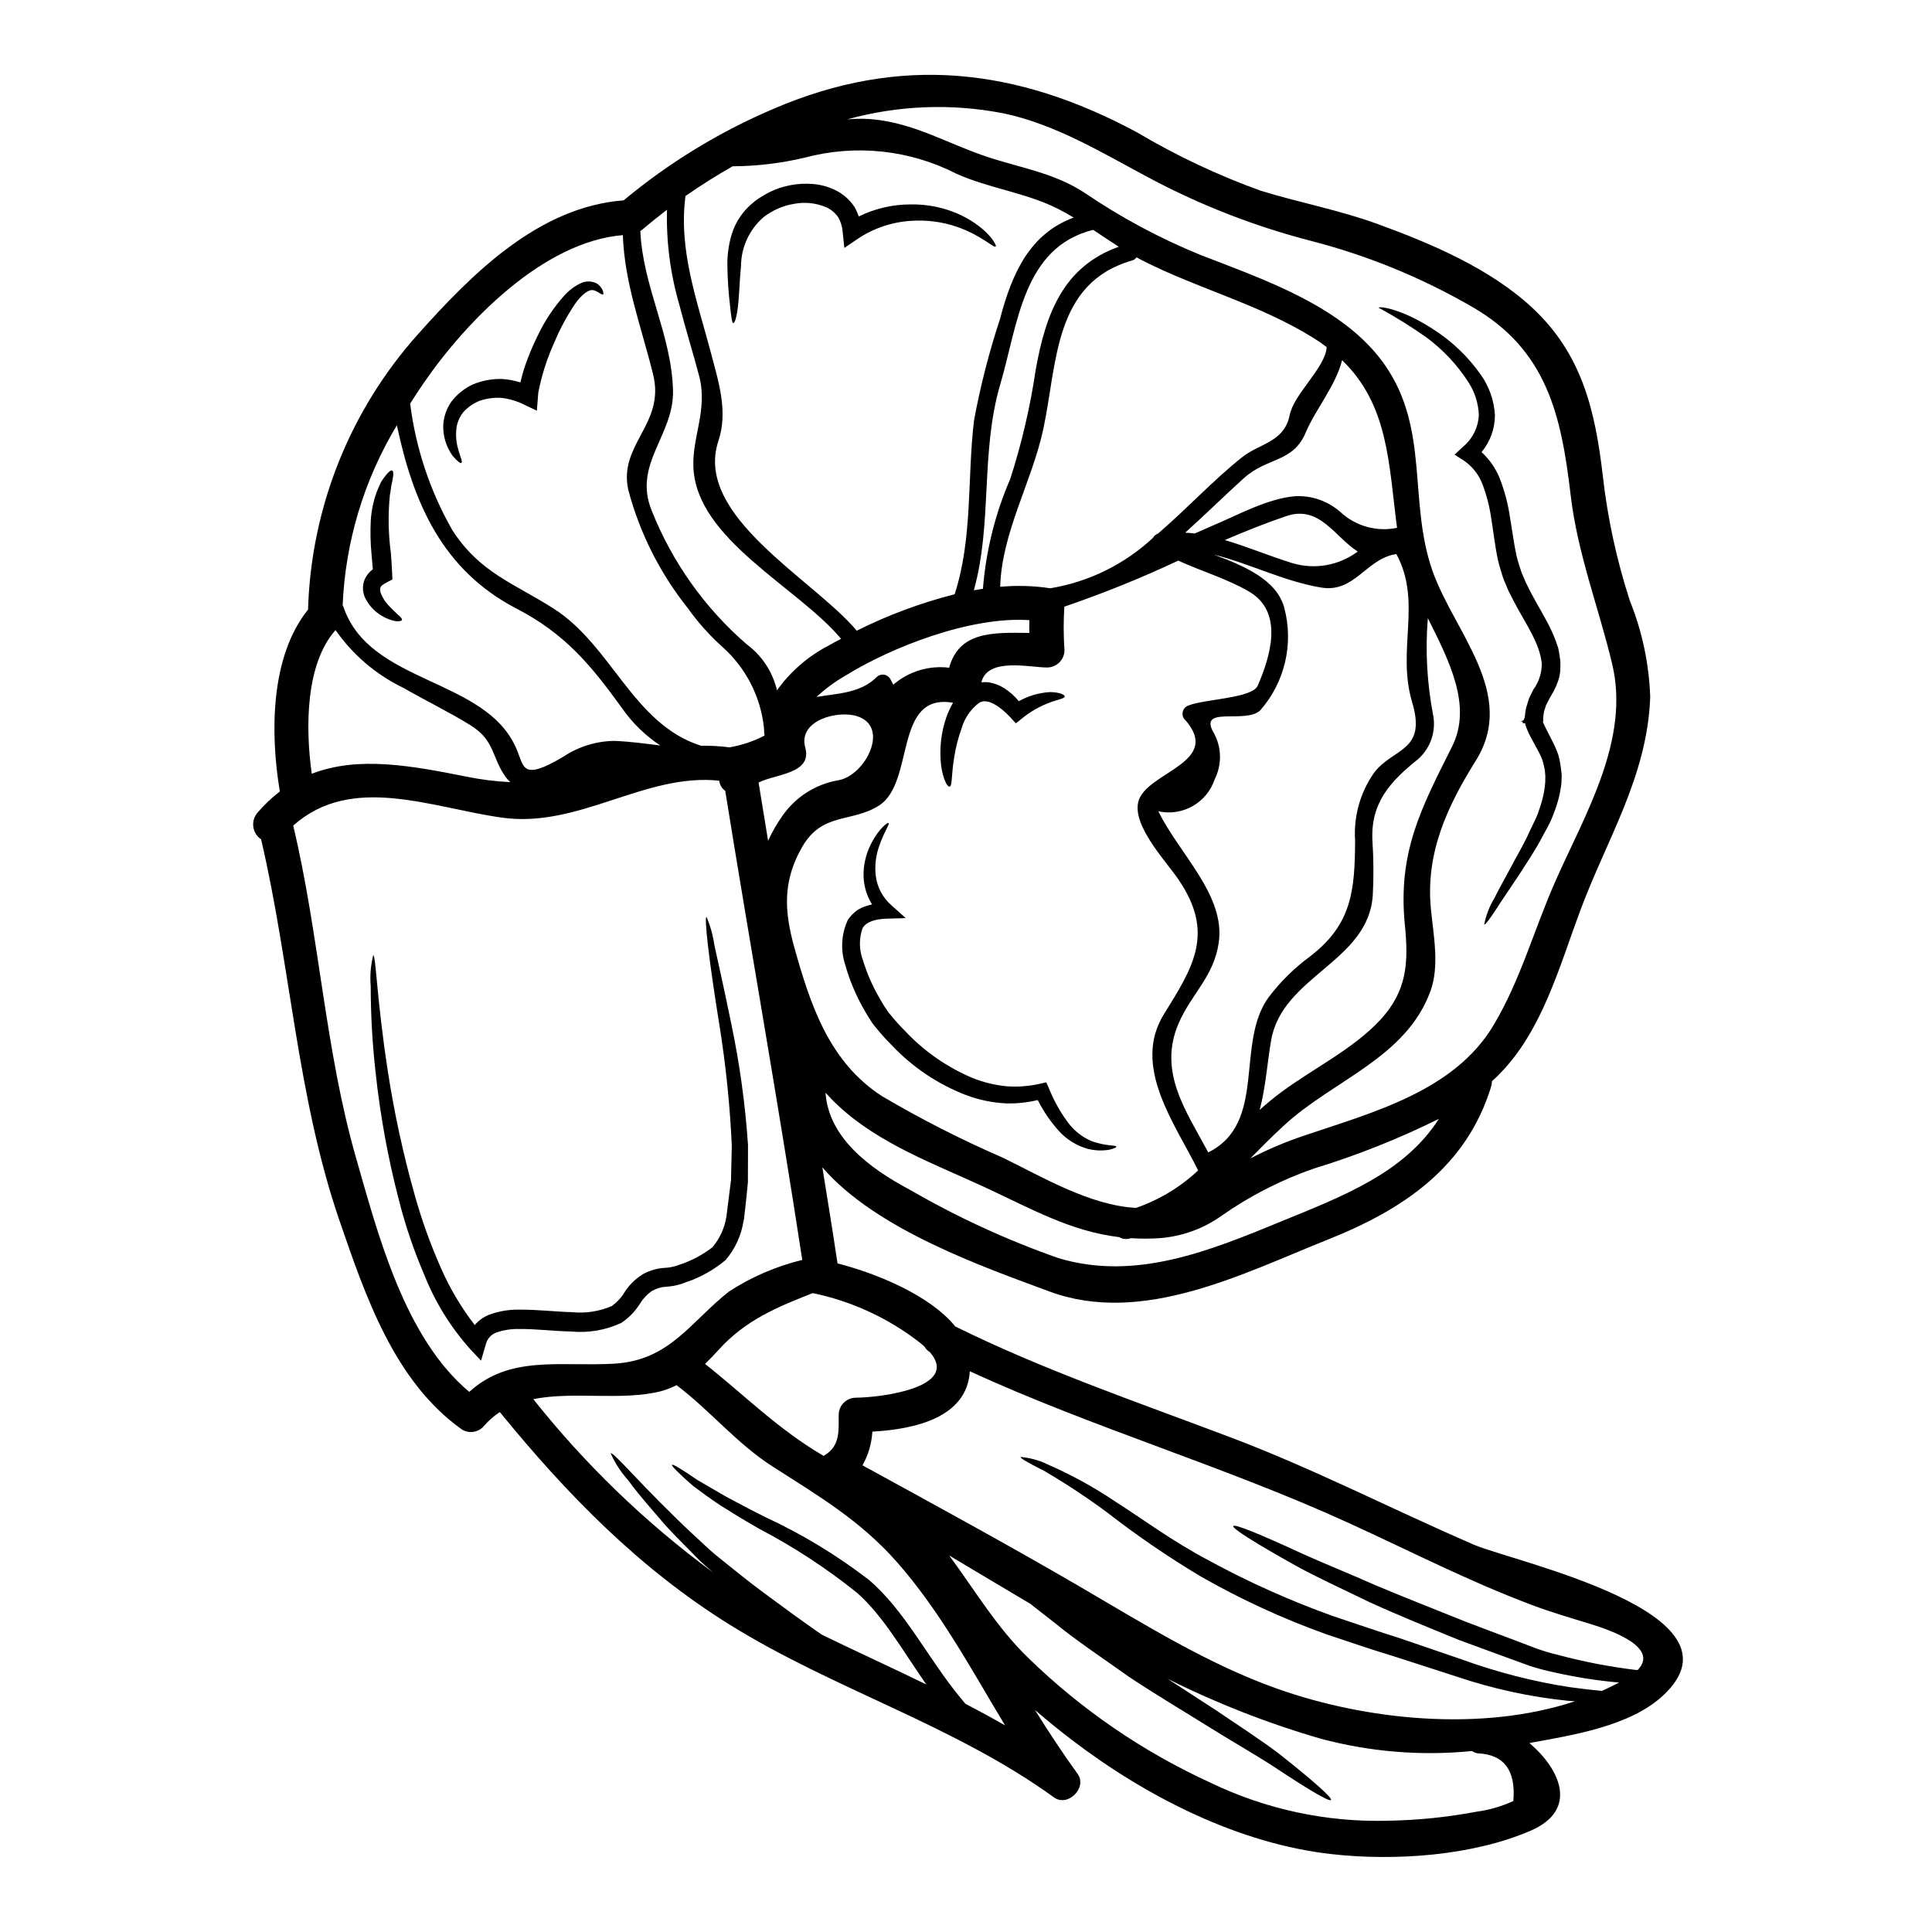 <?xml version="1.0" encoding="UTF-8"?>
<!-- Uploaded to: SVG Find, www.svgrepo.com, Generator: SVG Find Mixer Tools -->
<svg fill="#000000" width="800px" height="800px" version="1.1" viewBox="144 144 512 512" xmlns="http://www.w3.org/2000/svg">
 <g>
  <path d="m534.54 553.34c10.602 4.566 73.832 18.031 50.195 39.988-8.801 8.195-24.094 10.508-35.426 12.594 8.133 6.91 13.125 17.711 0.336 23.223-15.414 6.672-35.914 8.074-52.484 6.246-24.797-2.68-49.402-15.262-69.047-30.25-3.383-2.559-6.641-5.238-9.84-7.977 3.594 5.754 7.309 11.414 11.301 16.926 2.648 3.656-2.59 8.895-6.242 6.246-26.59-19.219-58.113-28.508-85.805-45.688-24.066-14.926-43.297-34.637-61.07-56.438-1.668 1.094-3.168 2.43-4.445 3.961-1.473 1.473-3.75 1.758-5.543 0.699-18.031-12.793-25.648-35.484-32.559-55.559-11.211-32.711-12.887-67.402-20.715-100.88v0.004c-1.133-0.766-1.883-1.977-2.066-3.332-0.18-1.355 0.23-2.723 1.125-3.754 1.773-2.066 3.75-3.941 5.906-5.606-2.59-15.383-2.531-35.816 7.477-48.184 0.785-27.062 11.148-52.965 29.242-73.105 14.258-15.961 31.883-33.656 54.398-35.359 11.938-9.941 25.262-18.09 39.555-24.188 33.809-14.59 64.695-10.902 96.465 6.152h-0.004c10.441 6.199 21.445 11.391 32.867 15.504 10.234 3.148 20.957 5.148 31.004 8.832 14.074 5.117 29.793 11.809 40.875 22.145 13.129 12.184 16.691 27.105 18.703 44.438 1.27 11.324 3.688 22.488 7.219 33.32 3.246 8.086 5.059 16.668 5.363 25.375-0.762 21.168-11.484 37.586-18.641 56.898-5.391 14.496-9.961 31.434-21.109 42.852-0.699 0.73-1.43 1.434-2.191 2.102h-0.004c-0.004 0.453-0.066 0.902-0.184 1.34-6.547 21.445-23.328 32.668-43.219 40.602-22.512 8.984-49.223 22.934-73.895 13.777-17.117-6.363-45.93-16.328-60.152-32.898 1.371 8.496 2.754 16.969 4.019 25.465 10.328 2.648 24.488 8.434 31.219 16.719 23.484 11.602 48.184 20.012 72.645 29.273 22.211 8.367 43.012 19.148 64.727 28.531zm43.465 33.227c5.574-5.785-5.973-10.203-12.762-12.273-5.117-1.555-10.207-3.047-15.227-4.938-16.723-6.273-32.379-14.348-48.582-21.746-32.867-15.016-67.648-25.16-100.42-40.207-0.727 12.156-14.316 15.352-25.828 15.992v0.004c-0.184 3.137-1.078 6.188-2.617 8.926 19.309 10.566 38.652 21.109 57.688 32.195 16.875 9.84 33.809 20.5 52.328 27.043 23.117 8.195 53.727 11.574 78.797 3.289-0.578-0.059-1.156-0.09-1.766-0.121l-0.004 0.004c-10.016-1.016-19.883-3.152-29.422-6.367-5.328-1.738-10.895-3.535-16.691-5.391-5.816-1.766-11.848-3.805-18-5.875l-0.004-0.004c-11.555-4.133-22.727-9.281-33.379-15.379-8.582-5.137-16.84-10.789-24.734-16.926-5.305-3.926-10.816-7.562-16.508-10.902-4.203-2.164-6.551-3.414-6.394-3.777v-0.004c2.484 0.211 4.91 0.879 7.152 1.969 6.211 2.707 12.164 5.973 17.789 9.75 7.191 4.566 15.262 10.629 24.945 15.715v0.004c10.551 5.742 21.527 10.66 32.836 14.707 6.094 2.043 12 4.082 17.816 5.902 5.758 1.969 11.332 3.867 16.629 5.695v0.004c9.191 3.328 18.684 5.758 28.34 7.25 3.078 0.43 5.938 0.762 8.531 1.008 1.551-0.699 3.047-1.434 4.539-2.223v-0.004c-5.867-0.52-11.688-1.441-17.426-2.754-2.09-0.434-4.152-0.984-6.18-1.645-1.977-0.73-3.988-1.465-6.035-2.195-4.109-1.492-8.344-3.074-12.703-4.66-8.59-3.5-16.777-6.82-24.094-10.203-7.246-3.504-13.859-6.551-19.156-9.473-10.566-5.902-16.965-9.895-16.629-10.535 0.336-0.641 7.277 2.223 18.273 7.309 5.512 2.5 12.152 5.148 19.434 8.375 7.34 3.109 15.504 6.273 24.031 9.719 4.297 1.645 8.496 3.231 12.594 4.75 2.012 0.758 4.023 1.555 5.973 2.281 1.848 0.66 3.731 1.223 5.637 1.676 6.731 1.809 13.582 3.141 20.5 3.992 0.242-0.004 0.488 0.012 0.73 0.043zm-21.809-209.04c7.801-17.637 19.859-37.469 15.047-57.566-3.625-15.168-9.199-29.242-11.02-44.871-2.469-21.105-6.336-38.316-25.918-49.676v0.004c-13.484-7.824-27.977-13.758-43.074-17.633-14.852-3.848-29.191-9.441-42.727-16.664-12.293-6.543-24.801-14.219-38.598-17.086-13.738-2.684-27.91-2.137-41.395 1.605 2.625-0.258 5.269-0.227 7.891 0.094 10.566 1.34 18.641 6.215 28.598 9.625 9.109 3.109 18.184 4.328 26.406 9.719v-0.004c9.609 6.543 19.883 12.055 30.645 16.449 16.875 6.578 38.18 13.672 49.008 29.27 11.809 17.059 6.125 35.914 12.52 54.367 5.633 16.203 22.629 32.668 11.543 50.383-7.617 12.203-13.383 24.516-11.91 39.441 0.668 6.762 2.312 15.016-0.121 21.648-6.461 17.785-25.891 23.617-38.863 35.664-3.199 2.926-6.094 5.879-8.895 8.715l-0.004-0.004c4.629-2.402 9.434-4.441 14.379-6.09 18-6.094 39.715-11.758 50.102-29.242 7.219-12.102 10.723-25.383 16.387-38.145zm-11.148 243.76c0.699-8.102-2.438-12.336-9.445-12.637v0.004c-0.539-0.109-1.059-0.316-1.523-0.613-13.469 1.344-27.074 0.227-40.148-3.289-13.965-4.055-27.535-9.363-40.539-15.871 4.539 2.957 8.926 5.816 13.035 8.469 6.246 4.231 11.973 7.945 16.512 11.391 8.891 7.035 14.191 11.695 13.777 12.273-0.418 0.578-6.453-3.043-15.93-9.348-4.781-3.047-10.602-6.367-16.926-10.328-6.324-3.961-13.461-8.164-20.711-12.988-7.086-5.059-14.102-9.688-19.855-14.438-2.191-1.707-4.266-3.32-6.273-4.902-7.191-4.234-14.348-8.562-21.477-12.793 6.852 9.258 12.734 19.285 21.168 27.352 14.07 13.652 30.379 24.789 48.215 32.926 14.59 7.008 30.637 10.445 46.816 10.02 7.926-0.129 15.828-0.934 23.617-2.406 3.348-0.457 6.613-1.406 9.688-2.816zm-16.23-279.46c5.359-10.691-0.672-22.508-6.426-34.023v0.004c-0.688 8.469-0.238 16.996 1.336 25.344 0.973 4.441-0.543 9.059-3.961 12.062-7.367 5.902-12.594 11.574-12.059 21.648v-0.004c0.32 4.809 0.352 9.629 0.09 14.438-1.18 17.605-23.938 21.32-26.926 38.348-1.035 6-1.461 12.594-3.043 18.5 1.816-1.66 3.719-3.223 5.695-4.691 8.402-6.242 19.004-11.391 26.164-19.066 7.25-7.766 7.617-15.352 6.609-25.344-1.891-19.219 4.324-30.852 12.52-47.211zm-20.773 7.086c5.059-6.82 14.133-5.574 10.203-18.762-4.199-14.07 2.711-26.586-4.199-39.32-8.016 1.156-10.996 10.418-20.016 8.863-9.988-1.703-18.852-6.363-28.34-8.711 8.164 3.016 16.629 6.691 18.641 14.039v0.004c2.559 9.555 0.18 19.758-6.336 27.199-3.867 3.805-16.926-1.523-12.184 6.273v0.004c1.961 3.762 1.996 8.234 0.09 12.027-2.074 6.227-8.516 9.883-14.926 8.469 5.484 11.27 17.883 22.293 15.992 34.875-1.312 8.922-7.086 13.312-10.57 21.199-5.695 12.988 2.074 23.547 7.801 34.324 15.742-7.828 7.035-28.934 16.051-41.18v0.004c3.113-4.106 6.805-7.738 10.961-10.781 11.086-8.531 11.809-17.457 11.91-30.582v-0.004c-0.445-6.359 1.293-12.684 4.922-17.926zm-8.711-69.125c4.019 3.676 9.559 5.199 14.895 4.094-2.223-17.027-2.223-32.5-14.562-44.438-1.645 6.691-7.188 13.309-9.598 19.098-3.383 8.133-10.141 6.519-16.445 12.184-5.09 4.602-10.207 9.656-15.535 14.438 0.855 0.062 1.703 0.09 2.527 0.211 1.574-0.699 3.109-1.371 4.66-2.039 6.734-2.832 14.5-7.16 21.809-7.828 4.492-0.273 8.906 1.27 12.25 4.281zm-15.562 187.8c16.23-6.641 32.406-12.793 41.543-27.074-10.688 5.293-21.793 9.703-33.199 13.188-8.602 2.992-16.75 7.152-24.215 12.367-4.875 3.516-10.633 5.613-16.629 6.059-2.508 0.168-5.019 0.168-7.527 0l-0.367 0.09h0.004c-0.93 0.273-1.93 0.141-2.758-0.363-12.734-1.523-22.875-7.277-35.547-13.188-13.219-6.125-28.078-11.512-38.922-21.648-1.156-1.062-2.285-2.219-3.383-3.441 0.824 11.758 11.27 19.828 22.324 25.707h0.004c12.531 7.258 25.719 13.328 39.383 18.125 20.574 6.199 40.371-2.051 59.289-9.82zm11.809-231.61c-1.098-0.844-2.238-1.633-3.414-2.359-14.344-8.984-30.609-13.035-45.535-20.652-0.484-0.242-0.973-0.516-1.43-0.789-0.277 0.418-0.695 0.723-1.18 0.855-20.859 5.969-19.797 27.289-23.547 44.711-3.016 14.012-10.992 27.293-11.414 41.762v-0.004c4.426-0.406 8.887-0.273 13.281 0.395 10.195-1.68 19.668-6.336 27.23-13.383 0.293-0.527 0.77-0.93 1.34-1.129 7.644-6.578 14.68-14.191 22.266-20.223 4.629-3.684 11.148-3.961 12.594-11.121 1.105-5.664 9.512-12.637 9.816-18.062zm-9.16 57.234c5.949 1.809 12.406 0.676 17.391-3.047-6.09-3.867-10.082-12.367-18.895-9.41-5.547 1.891-10.965 4.051-16.328 6.363 5.832 1.703 11.527 4.141 17.832 6.094zm-9.109 32.5c3.168-7.371 7.188-19.465-2.363-24.977-5.938-3.441-12.516-5.328-18.699-8.164h0.004c-9.832 4.613-19.91 8.688-30.188 12.199-0.25 3.844-0.238 7.703 0.031 11.547-0.02 2.516-2.055 4.551-4.57 4.57-4.383 0.059-15.84-2.832-17.453 3.938l0.004-0.004c0.645-0.074 1.301-0.074 1.945 0 1.465 0.23 2.863 0.762 4.113 1.555 1.457 0.945 2.762 2.106 3.871 3.441 2.516-1.406 5.316-2.227 8.195-2.406 2.648 0 4.051 0.758 3.961 1.18-0.062 0.516-1.434 0.699-3.543 1.43h-0.004c-2.859 1.02-5.523 2.523-7.871 4.449l-1.523 1.219-1.492-1.613c-2.363-2.559-5.969-5.301-8.266-3.809-2.246 1.699-3.879 4.09-4.644 6.805-0.906 2.496-1.566 5.078-1.965 7.707-0.762 4.57-0.457 7.477-1.18 7.676-0.637 0.242-2.281-2.711-2.438-7.871v-0.004c-0.117-3.019 0.242-6.043 1.066-8.953 0.5-1.805 1.219-3.543 2.133-5.176 0.035-0.078 0.086-0.148 0.148-0.211-15.84-2.754-10.047 21.047-19.582 27.199-7.25 4.66-15.078 1.703-20.41 10.996-5.207 9.055-4.781 16.965-2.07 26.711 4.293 15.293 9.227 30.309 23.27 39.383l0.004-0.004c10.281 6.062 20.93 11.484 31.879 16.234 10.047 4.844 22.996 12.703 35.395 13.344 6.121-2.117 11.727-5.5 16.449-9.93-6.062-12.336-17.668-27.531-9.055-41.422 7.828-12.594 13.523-21.504 3.809-35.727-3.32-4.844-12.121-14.07-10.629-20.469 1.891-8.074 23.027-10.355 12.031-22.234h0.004c-0.352-0.617-0.406-1.355-0.145-2.016 0.258-0.656 0.805-1.16 1.484-1.367 4.102-1.664 16.859-1.879 18.293-5.227zm-36.824-116.32c-2.281-1.465-4.539-2.988-6.789-4.481-18.641 4.66-19.895 24.914-24.645 41.027-5.266 18-2.008 36.672-6.977 54.488 0.789-0.121 1.613-0.277 2.41-0.395v0.004c0.793-10.043 3.242-19.883 7.246-29.125 3.035-9.426 5.285-19.082 6.731-28.875 2.684-15.043 7.375-27.406 22.023-32.645zm-11.969-7.738c-1.461-0.883-2.926-1.703-4.449-2.469-8.496-4.172-17.879-5.266-26.527-9.105-12.434-6.387-26.797-7.918-40.297-4.297-6.258 1.484-12.668 2.25-19.098 2.285-4.293 2.438-8.465 5.086-12.484 7.871-1.922 14.469 3.148 27.898 6.82 41.879 2.012 7.617 4.481 15.324 1.891 23.059-6.582 19.859 25.16 36.582 36.672 50.258v0.004c8.277-4.141 16.977-7.379 25.949-9.656 4.812-14.957 3.289-30.398 5.117-45.992 1.68-9.113 3.977-18.098 6.883-26.895 3.289-12.598 8.07-22.656 19.523-26.941zm-11.727 110.08c-0.031-1.133-0.031-2.258 0-3.383-15.625-1.066-36.551 7.156-48.762 14.707v0.004c-2.754 1.582-5.32 3.473-7.648 5.637 5.574-0.945 11.668-0.977 15.934-5.269v-0.004c0.504-0.492 1.207-0.727 1.906-0.637 0.699 0.09 1.32 0.492 1.688 1.094 0.305 0.52 0.547 1.035 0.824 1.574h-0.004c4.07-3.531 9.453-5.172 14.801-4.504 2.652-9.586 11.422-9.375 21.262-9.219zm-16.926 283.81c3.543 1.828 7.008 3.715 10.477 5.695-8.984-14.926-17.266-30.398-28.734-43.371-9.656-10.934-20.68-17.426-32.801-25.191-9.629-6.152-16.48-14.773-25.523-21.598v0.004c-1.281 0.66-2.629 1.191-4.019 1.574-10.387 2.68-23.223-0.031-33.934 2.133h0.004c13.785 17.371 29.824 32.828 47.695 45.961-0.668-0.578-1.371-1.18-2.008-1.734-2.012-1.734-3.746-3.684-5.484-5.391-1.707-1.766-3.383-3.41-4.844-5.027-1.465-1.617-2.754-3.227-4.051-4.688-2.527-2.926-4.629-5.484-6.215-7.676v-0.004c-1.887-2.109-3.438-4.5-4.598-7.082 0.699-0.578 8.266 8.801 22.172 21.805 1.797 1.574 3.504 3.352 5.547 5.027 2.043 1.672 4.172 3.348 6.394 5.148 4.262 3.441 9.32 7.086 14.375 10.781 2.434 1.77 4.93 3.535 7.477 5.301 9.199 4.477 18.5 8.711 27.688 13.191-6.394-9.141-11.328-18.062-18.305-24.246v-0.004c-8.043-6.461-16.691-12.133-25.828-16.922-3.863-2.191-7.34-4.328-10.324-6.211-2.984-1.969-5.484-3.836-7.477-5.332-3.715-3.285-5.664-5.207-5.453-5.484s2.559 1.156 6.641 3.961c2.133 1.219 4.66 2.754 7.707 4.481 3.106 1.645 6.609 3.543 10.602 5.512l-0.004-0.004c9.645 4.484 18.766 10.02 27.199 16.508 9.504 8.074 15.566 20.59 23.941 30.855zm-29.035-81.141c6.91-0.062 27.621-2.754 19.613-12.059-0.609-0.363-1.113-0.879-1.461-1.496-0.336-0.305-0.699-0.605-1.098-0.945-8.355-6.543-18.113-11.066-28.508-13.219-9.41 3.715-17.758 7.086-24.977 15.078-1.125 1.246-2.312 2.496-3.562 3.684 10.445 8.266 19.375 17.32 31.156 24.215l0.277 0.18v0.004c0.059-0.031 0.109-0.07 0.152-0.121 4.328-2.527 3.805-6.731 3.836-10.75 0-1.211 0.48-2.375 1.336-3.234 0.859-0.855 2.023-1.336 3.234-1.336zm-4.539-163.65c7.004-1.312 13.613-14.074 4.934-16.926-5.207-1.734-15.809 1.098-13.828 8.266 1.918 7.008-7.828 6.977-12.367 9.289 0.824 5.148 1.676 10.297 2.527 15.441 1.027-2.285 2.273-4.469 3.719-6.516 3.5-5.094 8.922-8.543 15.016-9.555zm-2.867-35.578c1.125-0.637 2.285-1.277 3.473-1.891-11.57-13.777-38.316-26.316-39.137-45.414-0.367-8.133 3.863-15.289 1.52-24.215-1.641-6.273-3.594-12.457-5.207-18.73l0.004 0.004c-2.414-8.227-3.531-16.773-3.32-25.34-2.254 1.734-4.481 3.504-6.613 5.328-0.145 0.113-0.297 0.215-0.453 0.309 0.672 14.801 8.266 27.473 8.66 42.152 0.336 11.941-10.629 19.496-5.695 31.801l-0.004-0.004c5.434 13.75 14.117 25.977 25.312 35.637 3.992 2.981 6.805 7.273 7.949 12.121 3.523-4.922 8.152-8.949 13.516-11.758zm-15.379 28.531c-0.027 0-0.027-0.059-0.027-0.059h-0.031zm-1.43-4.75v-0.004c-0.098-0.672-0.148-1.355-0.152-2.035-0.867-8.219-4.742-15.82-10.875-21.355-3.5-3.121-6.633-6.625-9.348-10.445-7.359-9.234-12.719-19.898-15.746-31.312-2.621-12.156 9.867-17.395 6.578-30.609-3.148-12.734-7.555-24.066-8.012-36.887-20.988 1.734-41.328 22.602-52.742 39.141-1.246 1.828-2.469 3.656-3.625 5.512v-0.004c1.484 11.805 5.281 23.203 11.18 33.535 7.312 11.328 16.328 14.07 26.867 20.801 15.441 9.867 21.047 30.641 39.047 36.336v0.004c2.523-0.051 5.047 0.09 7.551 0.422 3.234-0.559 6.363-1.609 9.277-3.121zm-9.473 147.34c5.965-3.883 12.547-6.723 19.465-8.406-6.336-41.516-13.738-82.848-20.41-124.3v0.004c-0.883-0.648-1.465-1.625-1.613-2.707-19.766-2.074-37.219 12.73-57.691 9.777-18.789-2.68-39.715-11.668-55.191 2.129 6.945 29.059 8.406 59.363 16.66 88.09 5.848 20.402 12.887 47.695 30.004 61.98 10.781-9.84 24.121-6.641 38.438-7.477 14.625-0.871 19.988-10.859 30.34-19.086zm-18.152-144.73c-3.961-2.617-7.391-5.957-10.113-9.844-8.266-11.48-15.168-19.797-27.992-26.438-19.766-10.266-27.383-28.176-31.707-48.582-8.723 14.453-13.664 30.867-14.375 47.73 0.066 0.059 0.117 0.133 0.152 0.215 6.852 20.832 37.766 18.789 45.898 37.766 2.102 4.871 1.344 8.711 12.52 2.07 3.988-2.641 8.652-4.078 13.434-4.141 4.324 0.18 8.344 0.734 12.184 1.223zm-39.754 9.715v-0.004c-0.398-0.383-0.773-0.789-1.125-1.215-3.836-5.211-2.832-9.809-9.473-13.891-5.754-3.566-11.848-6.488-17.711-9.867h-0.004c-7.219-3.477-13.418-8.754-18-15.324 0 0.031 0 0.031-0.031 0.031-7.871 8.895-8.012 25.617-6.273 38.043 12.398-4.809 26.559-2.102 40.996 0.762 3.832 0.785 7.719 1.273 11.625 1.461z"/>
  <path d="m557.87 349.51c-0.031 0.73-0.059 1.434-0.09 2.133-0.309 2.621-0.953 5.191-1.922 7.644-0.406 1.16-0.891 2.289-1.461 3.379-0.547 1.008-1.066 1.969-1.574 2.926-1.969 3.805-4.297 7.129-6.125 10.051-1.918 2.863-3.562 5.297-4.902 7.309-2.559 4.023-4.141 6.215-4.477 6.062 0.496-2.504 1.43-4.902 2.758-7.082 1.066-2.164 2.496-4.754 4.141-7.769 1.555-3.043 3.566-6.242 5.332-10.234 0.457-0.973 0.941-1.969 1.43-2.984 0.453-0.977 0.828-1.984 1.129-3.016 0.754-2.137 1.223-4.359 1.395-6.621l0.027-1.676-0.148-1.574c-0.094-0.578-0.277-1.277-0.43-1.922-0.113-0.516-0.285-1.016-0.516-1.492-0.457-1.066-1.129-2.254-1.797-3.473l-1.004-1.859-0.004 0.004c-0.422-0.773-0.789-1.578-1.098-2.402-0.16-0.395-0.281-0.805-0.367-1.223l-0.605-0.059c-0.062-0.824-0.609-0.242-0.609-0.461v-0.027l0.609-0.152 0.305-0.305 0.211-0.641c0.066-0.852 0.188-1.695 0.367-2.527l0.789-2.5 1.098-2.25c1.492-2.016 2.281-4.469 2.25-6.977-0.578-5.547-4.418-10.664-7.523-16.66l-1.312-2.59-1.18-2.801c-0.363-0.914-0.578-1.734-0.852-2.617-0.277-0.789-0.551-1.922-0.762-2.801-0.789-3.719-1.156-7.25-1.703-10.57v-0.004c-0.426-3.164-1.203-6.266-2.312-9.258-0.941-2.578-2.652-4.801-4.906-6.367l-2.559-1.645 2.191-2.043c2.535-2.082 4.07-5.133 4.238-8.406-0.102-3.109-1.055-6.133-2.758-8.742-2.969-4.617-6.758-8.652-11.176-11.906-4.043-2.856-8.246-5.469-12.598-7.828 0-0.488 5.973 0.211 14.191 5.543h0.004c5.035 3.164 9.395 7.293 12.824 12.152 2.258 3.16 3.57 6.902 3.777 10.781 0 3.574-1.254 7.035-3.543 9.777 2.062 1.887 3.684 4.207 4.75 6.793 1.316 3.324 2.238 6.789 2.758 10.324 0.605 3.477 1.035 6.981 1.734 10.266 0.242 0.855 0.367 1.492 0.668 2.41 0.305 0.824 0.547 1.762 0.855 2.527l0.973 2.254 1.18 2.363c1.492 2.832 3.148 5.606 4.723 8.562v-0.004c0.781 1.512 1.477 3.066 2.074 4.66l0.426 1.246 0.09 0.305 0.062 0.152 0.027 0.062 0.062 0.367 0.121 0.578 0.367 2.312v0.004c0.051 0.984 0.043 1.969-0.031 2.953-0.09 0.969-0.316 1.922-0.668 2.832-0.285 0.832-0.645 1.637-1.066 2.406-0.395 0.73-0.762 1.312-1.125 1.969l-0.887 1.734-0.547 1.707c-0.102 0.594-0.172 1.195-0.211 1.797v0.457l0.027 0.215v0.027c0 0.031-0.059 0.031-0.059 0.062l-0.031 0.059 0.031 0.211c0.031 0.215 0.09 0.215 0.121 0.309l0.699 1.461 0.945 1.832c0.637 1.277 1.277 2.465 1.859 3.898v-0.004c0.309 0.75 0.555 1.523 0.73 2.316 0.09 0.668 0.238 1.277 0.336 2.012 0.094 0.73 0.211 1.535 0.25 2.266z"/>
  <path d="m439.85 447.89c0 0.211-0.641 0.488-1.828 0.789-1.902 0.332-3.852 0.258-5.727-0.215-2.973-0.824-5.644-2.481-7.707-4.777-2.211-2.461-4.086-5.203-5.574-8.16-2.719 0.656-5.516 0.953-8.316 0.883-3.676-0.168-7.305-0.918-10.746-2.223-7.469-2.891-14.195-7.418-19.684-13.25-1.5-1.492-2.914-3.07-4.234-4.723l-0.488-0.578-0.242-0.336-0.098-0.148-0.211-0.309-0.824-1.277c-0.547-0.914-1.125-1.828-1.574-2.711-1.949-3.496-3.484-7.207-4.57-11.059-1.328-3.945-1.09-8.25 0.668-12.027 0.625-0.922 1.398-1.738 2.285-2.41 0.836-0.598 1.766-1.039 2.758-1.305 0.488-0.156 0.945-0.277 1.371-0.367h-0.004c-1.41-2.262-2.188-4.859-2.254-7.527-0.051-2.949 0.625-5.867 1.969-8.496 2.16-4.231 4.445-5.785 4.66-5.543 0.363 0.277-1.219 2.312-2.59 6.394v0.004c-0.801 2.391-1.082 4.922-0.824 7.43 0.348 3.125 1.871 5.996 4.258 8.043l3.715 3.32-5.144 0.148c-2.652 0.094-5.359 0.699-6.336 2.59h-0.004c-0.938 2.754-0.883 5.75 0.156 8.469 1.055 3.441 2.492 6.754 4.293 9.871 0.457 0.852 0.945 1.574 1.402 2.363l0.824 1.219 0.211 0.305 0.031 0.062h0.027l0.031 0.059 0.488 0.578c1.238 1.516 2.551 2.973 3.938 4.356 4.996 5.305 11.043 9.504 17.758 12.336 2.961 1.188 6.078 1.938 9.258 2.223 2.871 0.188 5.754-0.039 8.559-0.672l1.734-0.395 0.668 1.492h0.004c1.301 3.273 3.019 6.367 5.117 9.199 1.551 2.078 3.606 3.723 5.973 4.781 3.973 1.566 6.824 1.078 6.824 1.594z"/>
  <path d="m398.82 201.09c7.16 3.543 9.445 8.012 9.055 8.223-0.516 0.551-3.621-2.894-10.293-5.207v-0.004c-3.906-1.328-8.039-1.863-12.156-1.574-5.074 0.312-9.973 1.973-14.191 4.812l-3.473 2.363-0.457-4.293v-0.004c-0.102-1.34-0.496-2.637-1.156-3.805-0.773-1.137-1.836-2.039-3.078-2.625-2.742-1.199-5.789-1.523-8.727-0.934-0.73 0.113-1.453 0.273-2.16 0.488-0.668 0.203-1.328 0.449-1.969 0.73l-1.098 0.516-0.883 0.52c-0.609 0.324-1.188 0.703-1.734 1.125-3.828 3.238-6.062 7.977-6.125 12.988-0.426 4.539-0.488 8.434-0.852 11.117-0.34 2.754-0.855 4.113-1.18 4.113-0.328 0-0.551-1.555-0.824-4.141h0.004c-0.457-3.75-0.715-7.523-0.766-11.301-0.023-2.777 0.375-5.539 1.18-8.195 1.023-3.258 2.984-6.141 5.637-8.285 0.676-0.594 1.41-1.117 2.195-1.555l1.18-0.727 1.066-0.551c0.859-0.418 1.746-0.785 2.648-1.098 0.906-0.277 1.828-0.512 2.754-0.699 1.926-0.375 3.894-0.488 5.852-0.336 2.106 0.145 4.164 0.691 6.062 1.617 2.078 1 3.844 2.547 5.113 4.473 0.469 0.801 0.848 1.648 1.129 2.531 4.254-2.094 8.934-3.191 13.676-3.199 4.688-0.098 9.336 0.898 13.57 2.914z"/>
  <path d="m342.23 447.47c0 3.195 0 6.461-0.027 9.809-0.121 1.645-0.34 3.258-0.488 4.902l-0.277 2.496-0.152 1.246-0.059 0.641-0.031 0.305-0.059 0.367-0.062 0.152c-0.57 3.906-2.238 7.574-4.812 10.57-3.019 2.512-6.465 4.461-10.172 5.758l0.152-0.094v-0.004c-1.793 0.793-3.711 1.262-5.668 1.375-1.297 0.055-2.559 0.422-3.684 1.066l-0.121 0.059-0.152 0.09h-0.004c-1.25 0.922-2.309 2.082-3.106 3.414-1.258 1.98-2.918 3.672-4.871 4.965-4.109 1.91-8.648 2.699-13.16 2.285-4.938-0.121-9.629-0.73-14.012-0.672-1.996-0.039-3.984 0.27-5.875 0.918-1.426 0.488-2.496 1.68-2.836 3.148l-1.277 4.328-2.984-3.195c-5.152-5.793-9.246-12.441-12.094-19.648-2.746-6.394-4.981-12.992-6.691-19.734-2.898-11.145-4.965-22.484-6.184-33.934-0.848-7.543-1.273-15.129-1.281-22.719-0.234-2.762-0.008-5.539 0.672-8.227 0.699 0 0.914 11.574 3.836 30.551 1.707 11.184 4.106 22.254 7.191 33.137 1.816 6.492 4.098 12.844 6.82 19.008 2.375 5.477 5.422 10.633 9.078 15.352l0.09-0.18c1.02-1.145 2.293-2.031 3.715-2.59 2.477-0.914 5.098-1.371 7.738-1.344 4.938-0.059 9.625 0.551 14.258 0.672 3.57 0.355 7.176-0.203 10.477-1.617 1.324-0.93 2.441-2.121 3.285-3.5 1.188-1.914 2.785-3.543 4.684-4.758l0.277-0.184c1.73-0.965 3.656-1.535 5.633-1.676 1.375-0.047 2.734-0.324 4.023-0.82l0.059-0.031 0.121-0.031c3.109-1.039 6.023-2.594 8.621-4.598 1.941-2.316 3.215-5.117 3.684-8.105 0.395-3.289 0.824-6.519 1.219-9.656 0.09-3.148 0.152-6.184 0.211-9.168v0.004c-0.484-10.652-1.574-21.27-3.258-31.801-2.894-17.879-4.082-28.734-3.441-28.812h0.004c1.012 2.379 1.707 4.875 2.07 7.434 1.066 4.871 2.648 11.906 4.477 20.832h-0.004c2.238 10.621 3.723 21.383 4.449 32.215z"/>
  <path d="m303.76 221.07c0.18 0.551 0.211 0.855 0.059 0.945-0.336 0.277-1.156-0.758-2.527-1.094-1.219-0.336-3.106 1.066-4.969 3.715h0.004c-2.137 3.184-3.953 6.57-5.422 10.113-1.926 4.223-3.348 8.66-4.234 13.215-0.059 0.367-0.059 0.641-0.09 0.945l-0.305 3.938-3.445-1.645h0.004c-1.891-0.941-3.934-1.539-6.031-1.77-1.93-0.105-3.863 0.164-5.695 0.789-1.582 0.625-3.008 1.59-4.172 2.832-0.945 1.109-1.594 2.441-1.891 3.871-0.945 5.543 2.07 9.379 1.18 9.746-0.277 0.18-1.098-0.52-2.312-1.922-1.719-2.41-2.578-5.328-2.438-8.285 0.156-2.156 0.895-4.231 2.133-6 1.488-1.961 3.434-3.531 5.668-4.57 2.465-1.035 5.121-1.531 7.797-1.461 1.645 0.113 3.269 0.418 4.84 0.914 0.453-1.996 1.043-3.961 1.766-5.879 0.855-2.293 1.832-4.543 2.926-6.731 1.809-3.785 4.148-7.289 6.945-10.414 1.156-1.301 2.555-2.371 4.113-3.148 1.367-0.746 3.016-0.777 4.414-0.094 0.773 0.453 1.367 1.152 1.684 1.988z"/>
  <path d="m249.6 307.02c0.668 0.551 1.004 1.008 0.914 1.277-0.09 0.273-0.641 0.395-1.555 0.336-1.336-0.238-2.613-0.723-3.773-1.43-1.91-1.117-3.445-2.769-4.418-4.754-0.738-1.566-0.77-3.371-0.094-4.965 0.469-1.043 1.207-1.945 2.133-2.617-0.121-1.25-0.211-2.531-0.336-3.836h0.004c-0.301-3.016-0.371-6.051-0.215-9.078 0.156-2.57 0.68-5.102 1.551-7.523 0.395-1.035 0.824-1.918 1.18-2.711l0.004-0.004c0.398-0.633 0.836-1.242 1.309-1.824 0.789-0.945 1.344-1.371 1.645-1.18 0.305 0.188 0.367 0.914 0.152 2.043-0.062 0.578-0.242 1.215-0.395 1.969-0.09 0.789-0.242 1.645-0.395 2.59l0.004-0.004c-0.504 5.09-0.41 10.223 0.277 15.289 0.152 1.797 0.242 3.656 0.336 5.359l0.062 1.613-1.523 0.789c-1.645 0.914-1.859 1.156-1.645 2.559h-0.004c0.496 1.41 1.305 2.688 2.363 3.742 0.957 1.047 1.84 1.781 2.418 2.359z"/>
 </g>
</svg>